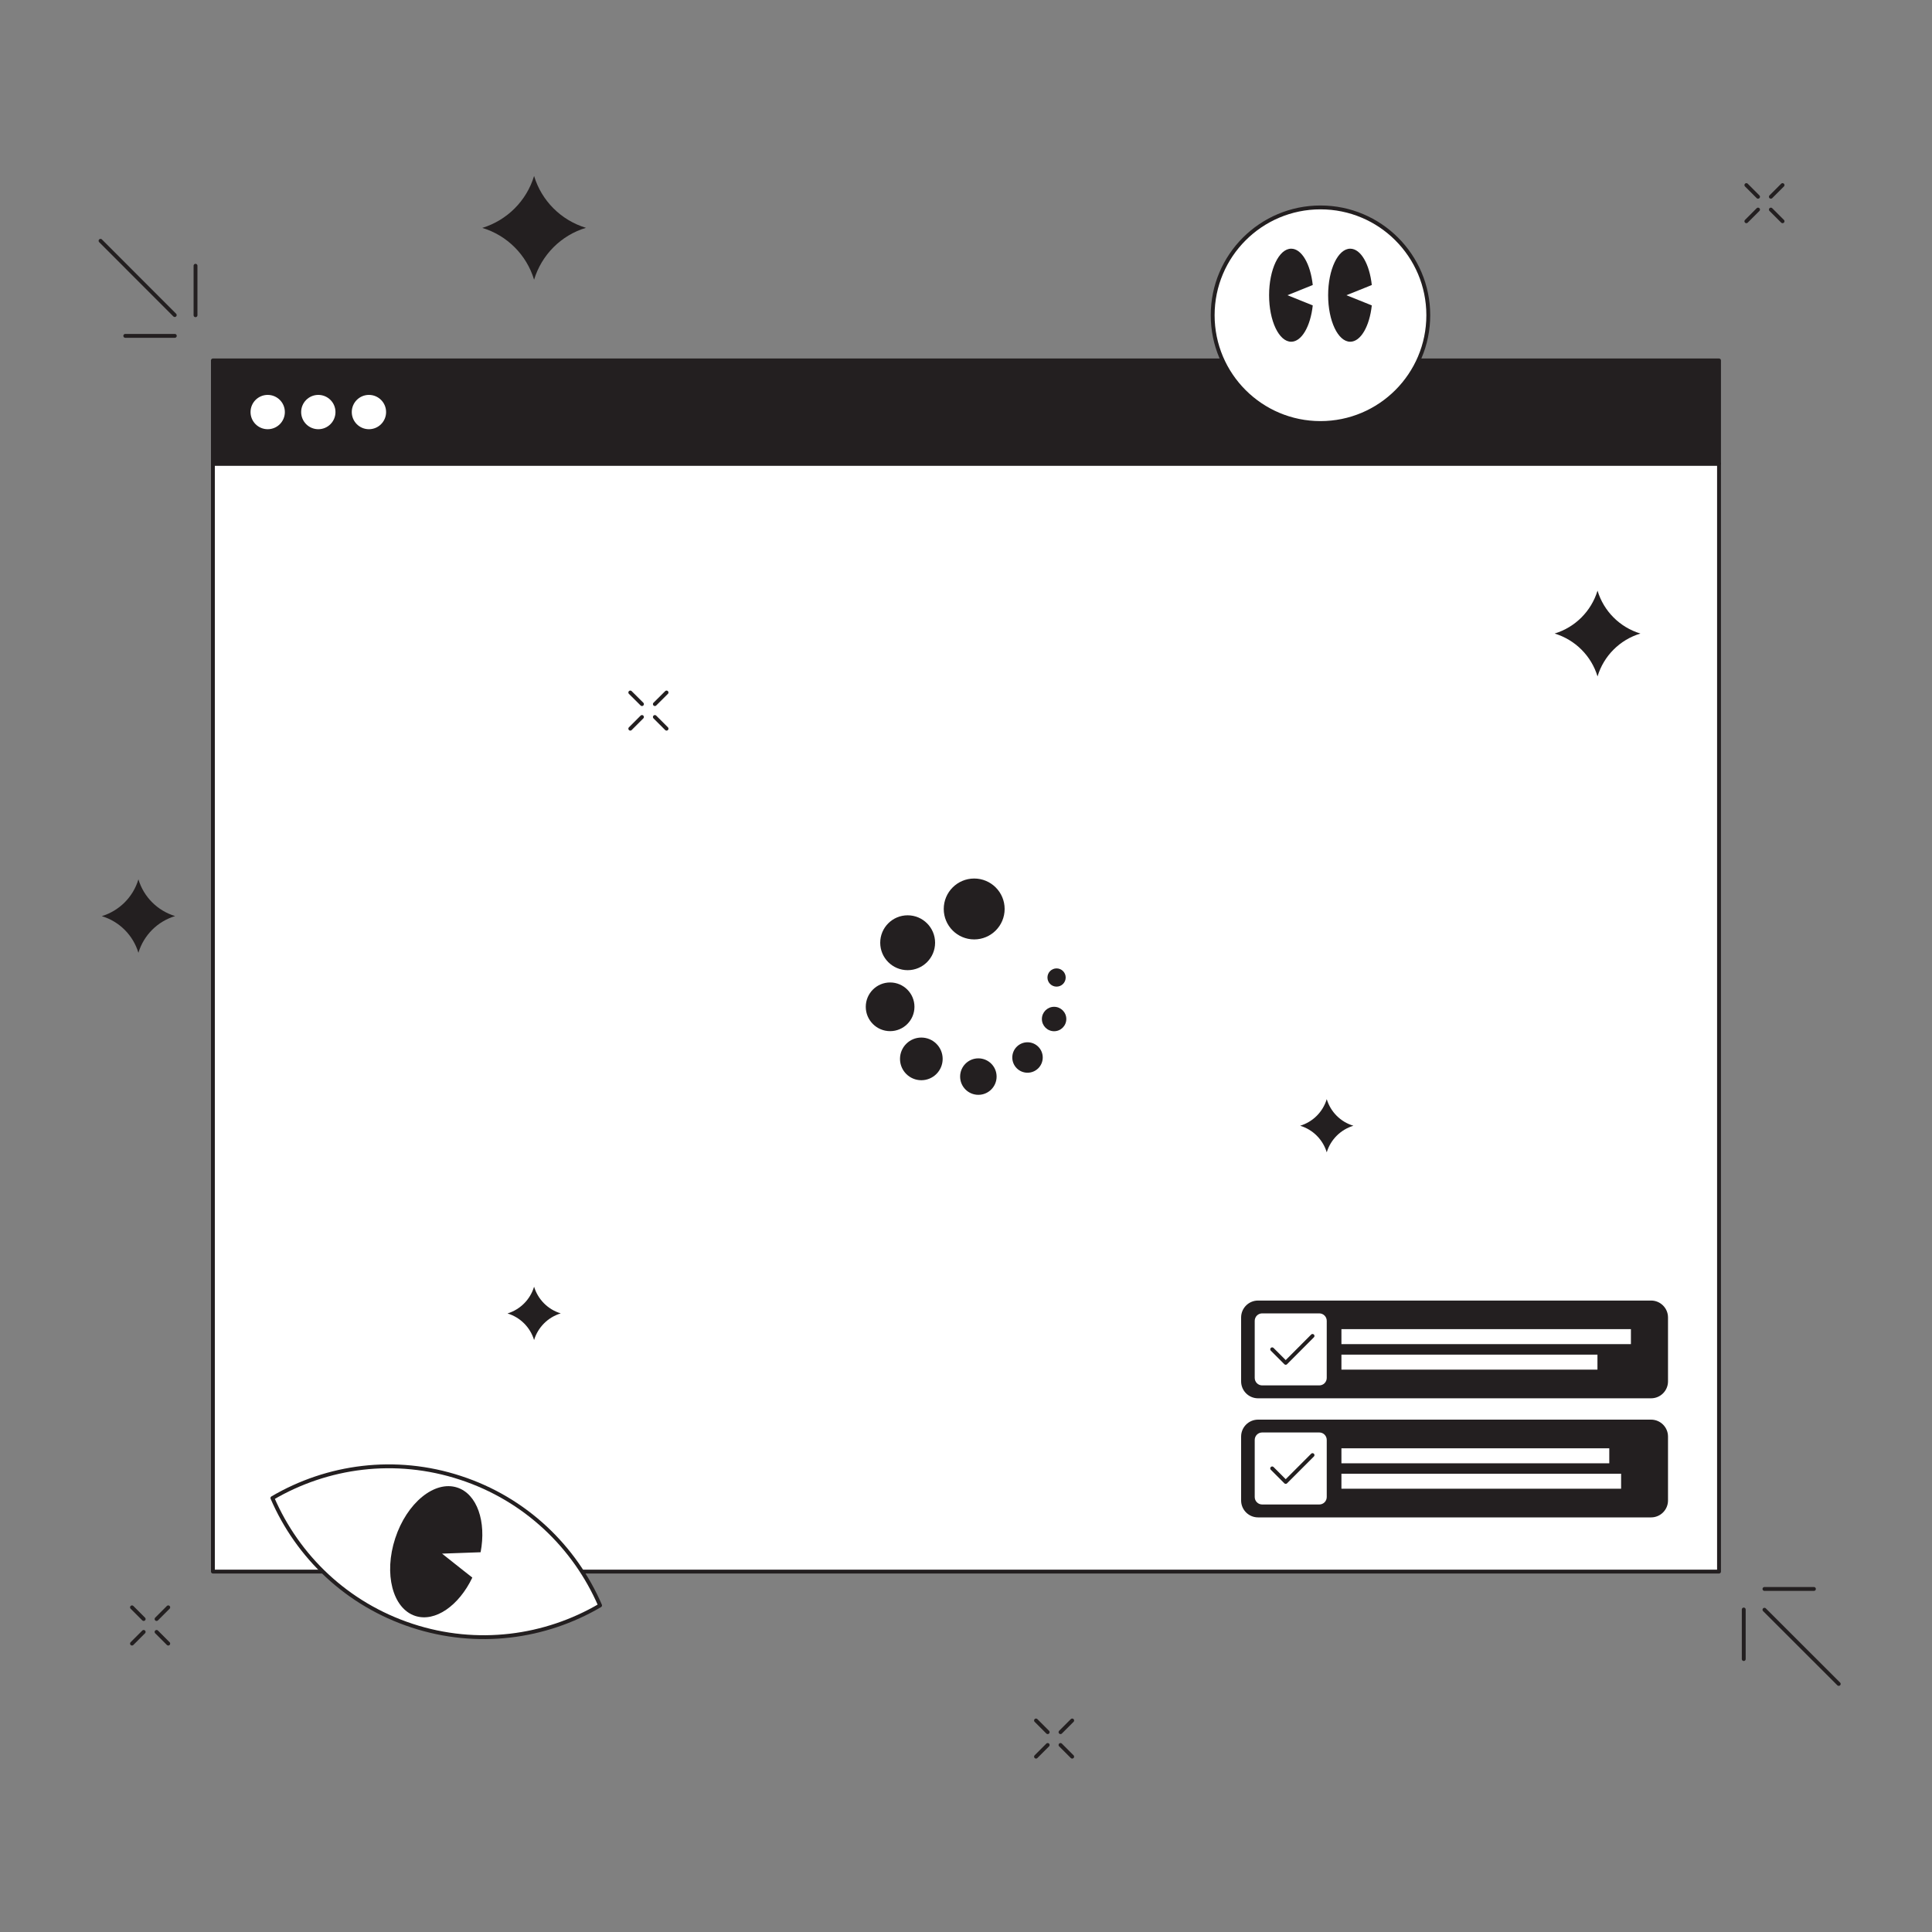 <?xml version="1.0" encoding="utf-8"?>
<!-- Generator: Adobe Illustrator 26.4.1, SVG Export Plug-In . SVG Version: 6.00 Build 0)  -->
<svg version="1.1" id="illustrations" xmlns="http://www.w3.org/2000/svg" xmlns:xlink="http://www.w3.org/1999/xlink" x="0px"
	 y="0px" viewBox="0 0 2500 2500" style="enable-background:new 0 0 2500 2500;" xml:space="preserve">
<rect x="0" y="0" width="2500" height="2500" fill="#808080" stroke="none"/>
<style type="text/css">
	.st0{fill:#231F20;}
	.st1{fill:#FFFFFF;stroke:#231F20;stroke-width:5;stroke-linecap:round;stroke-linejoin:round;stroke-miterlimit:10;}
	.st2{fill:#231F20;stroke:#231F20;stroke-width:5;stroke-linecap:round;stroke-linejoin:round;stroke-miterlimit:10;}
	.st3{fill:#FFFFFF;}
	.st4{fill:none;stroke:#231F20;stroke-width:5;stroke-linecap:round;stroke-linejoin:round;stroke-miterlimit:10;}
	.st5{fill:#231F20;stroke:#FFFFFF;stroke-width:5;stroke-linecap:round;stroke-linejoin:round;stroke-miterlimit:10;}
	.st6{fill:none;stroke:#231F20;stroke-width:5;stroke-linecap:round;stroke-linejoin:round;}
	.st7{fill:none;stroke:#231F20;stroke-width:5;stroke-linecap:round;stroke-linejoin:round;stroke-dasharray:9.918,19.837;}
	.st8{fill:none;stroke:#FFFFFF;stroke-width:5;stroke-linecap:round;stroke-linejoin:round;stroke-miterlimit:10;}
	.st9{fill:none;stroke:#231F20;stroke-width:5;stroke-linecap:round;stroke-linejoin:round;stroke-dasharray:9.965,19.93;}
	.st10{fill:#FFFFFF;stroke:#231F20;stroke-width:5;stroke-miterlimit:10;}
	.st11{fill:#231F20;stroke:#231F20;stroke-width:5;stroke-miterlimit:10;}
	
		.st12{fill:none;stroke:#231F20;stroke-width:5;stroke-linecap:round;stroke-linejoin:round;stroke-miterlimit:10;stroke-dasharray:10,20;}
	
		.st13{fill:#FFFFFF;stroke:#231F20;stroke-width:5;stroke-linecap:round;stroke-linejoin:round;stroke-miterlimit:10;stroke-dasharray:10,20;}
	
		.st14{fill:none;stroke:#231F20;stroke-width:5;stroke-linecap:round;stroke-linejoin:round;stroke-miterlimit:10;stroke-dasharray:0,24.649;}
	.st15{fill:none;stroke:#231F20;stroke-width:5;stroke-miterlimit:10;}
	
		.st16{fill:none;stroke:#231F20;stroke-width:5;stroke-linecap:round;stroke-linejoin:round;stroke-miterlimit:10;stroke-dasharray:0,24.703;}
	.st17{fill:none;stroke:#231F20;stroke-width:5;stroke-linecap:round;stroke-linejoin:round;stroke-dasharray:10.075,20.149;}
	.st18{fill:none;stroke:#231F20;stroke-width:5;stroke-linecap:round;stroke-linejoin:round;stroke-dasharray:9.824,19.648;}
</style>
<g>
	<g>
		<rect x="275.5" y="600" class="st1" width="1948.9" height="1433.6"/>
		<rect x="275.5" y="466.4" class="st2" width="1948.9" height="133.6"/>
		<g>
			<circle class="st3" cx="346.4" cy="533.2" r="22.2"/>
			<circle class="st3" cx="411.9" cy="533.2" r="22.2"/>
			<circle class="st3" cx="477.4" cy="533.2" r="22.2"/>
		</g>
	</g>
	<g>
		<line class="st4" x1="226.1" y1="407.7" x2="130.1" y2="311.6"/>
		<line class="st4" x1="226.2" y1="434.6" x2="162.1" y2="434.6"/>
		<line class="st4" x1="253" y1="407.9" x2="253" y2="343.9"/>
	</g>
	<g>
		<line class="st4" x1="2283.2" y1="2083" x2="2379.3" y2="2179"/>
		<line class="st4" x1="2283.2" y1="2056.1" x2="2347.2" y2="2056.1"/>
		<line class="st4" x1="2256.4" y1="2082.7" x2="2256.4" y2="2146.8"/>
	</g>
	<g>
		<circle class="st1" cx="1708.7" cy="407.9" r="139.5"/>
		<g>
			<path class="st0" d="M1742.3,382l24.4-9.8l8.4-3.4c-2.9-26.9-14.2-47-27.9-47c-15.8,0-28.6,27-28.6,60.2
				c0,33.2,12.8,60.2,28.6,60.2c13.6,0,25-20.1,27.9-47l-8.4-3.4L1742.3,382z"/>
			<path class="st0" d="M1665.9,382l24.4-9.8l8.4-3.4c-2.9-26.9-14.2-47-27.9-47c-15.8,0-28.6,27-28.6,60.2
				c0,33.2,12.8,60.2,28.6,60.2c13.6,0,25-20.1,27.9-47l-8.4-3.4L1665.9,382z"/>
		</g>
	</g>
	<g>
		<path class="st1" d="M595.8,1912.3c-84.4-27.7-172.3-15.5-243.3,26.2c32.6,75.6,96.3,137.4,180.7,165.1
			c84.4,27.7,172.3,15.5,243.3-26.2C743.8,2001.8,680.2,1939.9,595.8,1912.3z"/>
		<g>
			<path class="st0" d="M572,2010.4l33.2-1.2l16.7-0.6c7.6-39.6-4.5-75.3-30.2-83.7c-29.3-9.6-65.3,19.8-80.3,65.7
				c-15,45.9-3.4,90.8,25.9,100.4c25.7,8.4,56.5-13.2,73.9-49.6L598,2031L572,2010.4z"/>
		</g>
	</g>
	<g>
		<circle class="st0" cx="1260.6" cy="1176.2" r="39.4"/>
		<circle class="st0" cx="1266" cy="1393.1" r="23.6"/>
		<circle class="st0" cx="1364" cy="1318.6" r="15.8"/>
		<circle class="st0" cx="1151.8" cy="1302.8" r="31.5"/>
		<circle class="st0" cx="1367.2" cy="1264.9" r="11.8"/>
		<circle class="st0" cx="1192.2" cy="1370.2" r="27.6"/>
		<circle class="st0" cx="1329.6" cy="1368.4" r="19.7"/>
		<circle class="st0" cx="1174.5" cy="1219.9" r="35.5"/>
	</g>
	<g>
		<path class="st2" d="M2136.5,1961h-508.6c-10.7,0-19.4-8.7-19.4-19.4v-82.7c0-10.7,8.7-19.4,19.4-19.4h508.6
			c10.7,0,19.4,8.7,19.4,19.4v82.7C2155.9,1952.3,2147.2,1961,2136.5,1961z"/>
		<g>
			<rect x="1735.8" y="1874.1" class="st3" width="346.6" height="19.4"/>
			<rect x="1735.8" y="1907" class="st3" width="361.9" height="19.4"/>
		</g>
		<path class="st3" d="M1707.1,1853.6h-73.8c-5.4,0-9.7,4.3-9.7,9.7v73.8c0,5.4,4.3,9.7,9.7,9.7h73.8c5.4,0,9.7-4.3,9.7-9.7v-73.8
			C1716.8,1857.9,1712.5,1853.6,1707.1,1853.6z"/>
		<polyline class="st4" points="1646.2,1900.1 1663.7,1917.6 1698.4,1882.9 		"/>
	</g>
	<g>
		<path class="st2" d="M2136.5,1806.9h-508.6c-10.7,0-19.4-8.7-19.4-19.4v-82.7c0-10.7,8.7-19.4,19.4-19.4h508.6
			c10.7,0,19.4,8.7,19.4,19.4v82.7C2155.9,1798.2,2147.2,1806.9,2136.5,1806.9z"/>
		<g>
			<rect x="1735.8" y="1719.9" class="st3" width="374.6" height="19.4"/>
			<rect x="1735.8" y="1752.9" class="st3" width="331.3" height="19.4"/>
		</g>
		<path class="st3" d="M1707.1,1699.5h-73.8c-5.4,0-9.7,4.3-9.7,9.7v73.8c0,5.4,4.3,9.7,9.7,9.7h73.8c5.4,0,9.7-4.3,9.7-9.7v-73.8
			C1716.8,1703.8,1712.5,1699.5,1707.1,1699.5z"/>
		<polyline class="st4" points="1646.2,1746 1663.7,1763.5 1698.4,1728.7 		"/>
	</g>
	<g>
		<path class="st0" d="M179.1,1137.9L179.1,1137.9c6.9,22.8,24.7,40.6,47.5,47.5h0h0c-22.8,6.9-40.6,24.7-47.5,47.5h0l0,0
			c-6.9-22.8-24.7-40.6-47.4-47.4l0,0h0C154.5,1178.5,172.3,1160.7,179.1,1137.9L179.1,1137.9z"/>
		<path class="st0" d="M2067.2,764.3L2067.2,764.3c8,26.6,28.9,47.5,55.5,55.5v0l0,0c-26.6,8-47.5,28.9-55.5,55.5v0l0,0
			c-8-26.6-28.9-47.4-55.5-55.5l0,0l0,0C2038.3,811.7,2059.1,790.9,2067.2,764.3L2067.2,764.3z"/>
		<path class="st0" d="M691.1,227.7L691.1,227.7c9.7,32.2,34.9,57.3,67.1,67.1l0,0h0c-32.2,9.7-57.3,34.9-67.1,67.1l0,0l0,0
			c-9.7-32.1-34.9-57.3-67-67l0,0v0C656.2,285,681.4,259.9,691.1,227.7L691.1,227.7z"/>
		<path class="st0" d="M691.1,1665L691.1,1665c5,16.5,17.9,29.5,34.5,34.5l0,0v0c-16.5,5-29.5,17.9-34.5,34.5h0l0,0
			c-5-16.5-17.9-29.4-34.4-34.4l0,0l0,0C673.2,1694.5,686.1,1681.6,691.1,1665L691.1,1665z"/>
		<path class="st0" d="M1716.8,1422.3L1716.8,1422.3c5,16.5,17.9,29.5,34.5,34.4l0,0l0,0c-16.5,5-29.5,17.9-34.5,34.4v0l0,0
			c-5-16.5-17.9-29.4-34.4-34.4l0,0l0,0C1698.9,1451.7,1711.8,1438.8,1716.8,1422.3L1716.8,1422.3z"/>
	</g>
	<g>
		<g>
			<line class="st4" x1="815.6" y1="896.1" x2="830.7" y2="911.1"/>
			<line class="st4" x1="847.4" y1="927.8" x2="862.5" y2="942.9"/>
			<line class="st4" x1="862.5" y1="896.1" x2="847.4" y2="911.1"/>
			<line class="st4" x1="830.7" y1="927.8" x2="815.6" y2="942.9"/>
		</g>
		<g>
			<line class="st4" x1="2259.8" y1="239.5" x2="2274.9" y2="254.6"/>
			<line class="st4" x1="2291.5" y1="271.2" x2="2306.6" y2="286.3"/>
			<line class="st4" x1="2306.6" y1="239.5" x2="2291.5" y2="254.6"/>
			<line class="st4" x1="2274.9" y1="271.2" x2="2259.8" y2="286.3"/>
		</g>
		<g>
			<line class="st4" x1="170.8" y1="2079.9" x2="185.9" y2="2095"/>
			<line class="st4" x1="202.6" y1="2111.7" x2="217.7" y2="2126.8"/>
			<line class="st4" x1="217.7" y1="2079.9" x2="202.6" y2="2095"/>
			<line class="st4" x1="185.9" y1="2111.7" x2="170.8" y2="2126.8"/>
		</g>
		<g>
			<line class="st4" x1="1340.6" y1="2226.3" x2="1355.7" y2="2241.4"/>
			<line class="st4" x1="1372.3" y1="2258" x2="1387.4" y2="2273.1"/>
			<line class="st4" x1="1387.4" y1="2226.3" x2="1372.3" y2="2241.4"/>
			<line class="st4" x1="1355.7" y1="2258" x2="1340.6" y2="2273.1"/>
		</g>
	</g>
</g>
</svg>
